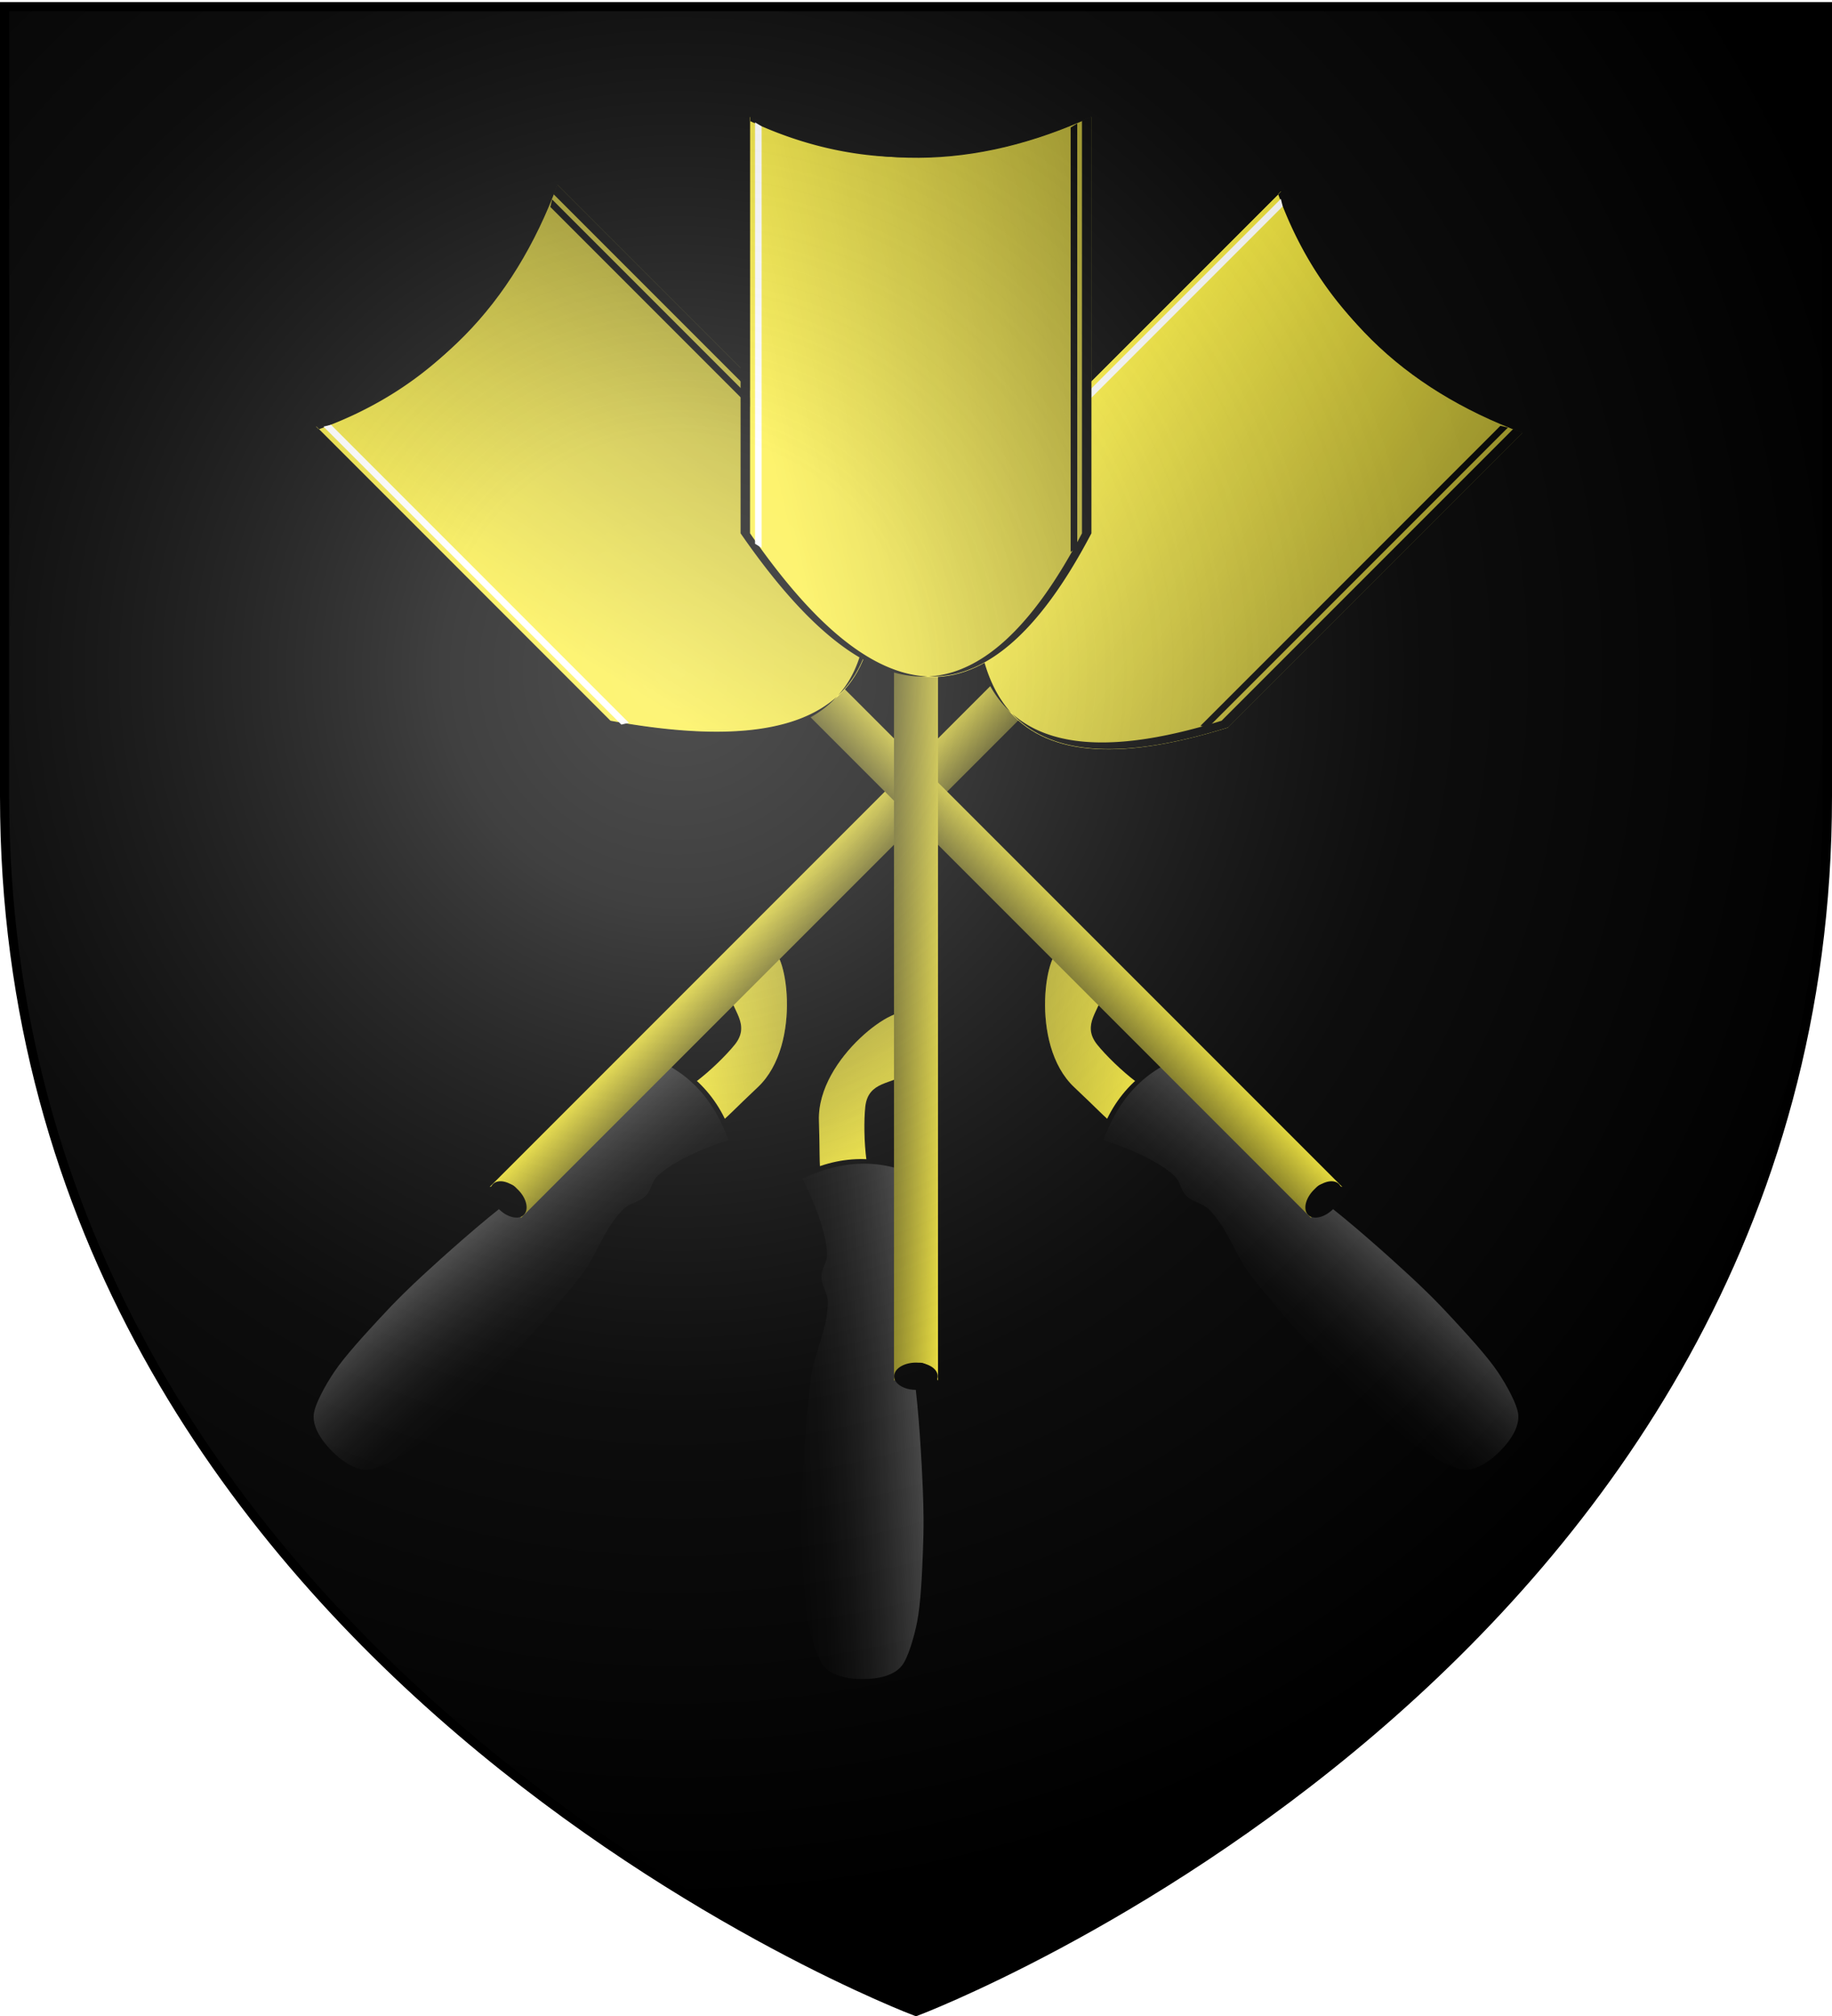 <svg xmlns="http://www.w3.org/2000/svg" xmlns:xlink="http://www.w3.org/1999/xlink" height="660" width="600" version="1.0"><defs><linearGradient xlink:href="#d" id="i" gradientUnits="userSpaceOnUse" gradientTransform="matrix(.572 0 0 -.216 -912.185 127.144)" x1="457.477" y1="672.12" x2="487.565" y2="928.258"/><linearGradient id="a"><stop style="stop-color:white;stop-opacity:.314" offset="0"/><stop offset=".19" style="stop-color:white;stop-opacity:.251"/><stop style="stop-color:#6b6b6b;stop-opacity:.125" offset=".6"/><stop style="stop-color:black;stop-opacity:.125" offset="1"/></linearGradient><linearGradient id="b"><stop offset="0" style="stop-color:#000;stop-opacity:1"/><stop offset="1" style="stop-color:#000;stop-opacity:0"/></linearGradient><linearGradient id="e"><stop offset="0" style="stop-color:#fcef3c;stop-opacity:1"/><stop offset="1" style="stop-color:#000;stop-opacity:1"/></linearGradient><linearGradient id="d"><stop offset="0" style="stop-color:#fff;stop-opacity:1"/><stop offset="1" style="stop-color:#000;stop-opacity:0"/></linearGradient><linearGradient id="f"><stop offset="0" style="stop-color:#000;stop-opacity:1"/><stop offset="1" style="stop-color:#000;stop-opacity:.249"/></linearGradient><linearGradient id="c"><stop offset="0" style="stop-color:#000;stop-opacity:1"/><stop offset="1" style="stop-color:#000;stop-opacity:0"/></linearGradient><linearGradient xlink:href="#e" id="t" gradientUnits="userSpaceOnUse" gradientTransform="matrix(2.688 0 0 1 -2825.64 -229.755)" x1="761.204" y1="106.664" x2="757.485" y2="70.069"/><linearGradient xlink:href="#d" id="s" gradientUnits="userSpaceOnUse" gradientTransform="matrix(.572 0 0 -.216 -912.185 127.144)" x1="457.477" y1="672.12" x2="487.565" y2="928.258"/><linearGradient id="g"><stop offset="0" style="stop-color:#000;stop-opacity:1"/><stop offset="1" style="stop-color:#000;stop-opacity:0"/></linearGradient><linearGradient xlink:href="#g" id="h" gradientUnits="userSpaceOnUse" gradientTransform="translate(-2.5 -68.88)" x1="-808.612" y1="123.688" x2="-743.196" y2="171.183"/><linearGradient xlink:href="#g" id="r" gradientUnits="userSpaceOnUse" gradientTransform="translate(-2.5 -68.88)" x1="-808.612" y1="123.688" x2="-743.196" y2="171.183"/><linearGradient xlink:href="#e" id="j" gradientUnits="userSpaceOnUse" gradientTransform="matrix(2.688 0 0 1 -2825.64 -229.755)" x1="761.204" y1="106.664" x2="757.485" y2="70.069"/><linearGradient xlink:href="#c" id="k" gradientUnits="userSpaceOnUse" gradientTransform="translate(796.146 257.5)" x1="-582.05" y1="-150.748" x2="-501.363" y2="-497.32"/><linearGradient xlink:href="#g" id="n" gradientUnits="userSpaceOnUse" gradientTransform="translate(-2.5 -68.88)" x1="-808.612" y1="123.688" x2="-743.196" y2="171.183"/><linearGradient xlink:href="#d" id="o" gradientUnits="userSpaceOnUse" gradientTransform="matrix(.572 0 0 -.216 -912.185 127.144)" x1="457.477" y1="672.12" x2="487.565" y2="928.258"/><linearGradient xlink:href="#e" id="p" gradientUnits="userSpaceOnUse" gradientTransform="matrix(2.688 0 0 1 -2825.64 -229.755)" x1="761.204" y1="106.664" x2="757.485" y2="70.069"/><linearGradient xlink:href="#c" id="q" gradientUnits="userSpaceOnUse" gradientTransform="translate(796.146 257.5)" x1="-582.05" y1="-150.748" x2="-501.363" y2="-497.32"/><linearGradient xlink:href="#c" id="u" gradientUnits="userSpaceOnUse" gradientTransform="translate(796.146 257.5)" x1="-582.05" y1="-150.748" x2="-501.363" y2="-497.32"/><filter height="1.779" y="-.389" width="1.012" x="-.006" id="l"><feGaussianBlur stdDeviation=".35"/></filter><filter height="2.947" y="-.973" width="1.03" x="-.015" id="m"><feGaussianBlur stdDeviation=".875"/></filter><radialGradient xlink:href="#a" id="v" gradientUnits="userSpaceOnUse" gradientTransform="matrix(1.353 0 0 1.349 -77.63 -85.747)" cx="221.445" cy="226.331" fx="221.445" fy="226.331" r="300"/></defs><g style="display:inline"><path style="fill:#000;fill-opacity:1;fill-rule:evenodd;stroke:none;stroke-width:1px;stroke-linecap:butt;stroke-linejoin:miter;stroke-opacity:1" d="M300 658.5s298.5-112.32 298.5-397.772V2.176H1.5v258.552C1.5 546.18 300 658.5 300 658.5z"/></g><path d="M-727.905 74.637c-2.886-6.378.017-4.816-20.625-5.457-20.634-.641-39.915 26.977-34.411 29.184 5.23 2.097 15.235 3.597 18.888-.58 3.78-4.32 2.33-12.514 11.035-13.432 8.733-.921 28.709.176 28.709 5.586" style="fill:#fcef3c;fill-opacity:1;fill-rule:evenodd;stroke:none;stroke-width:3;stroke-linecap:round;stroke-linejoin:miter;stroke-miterlimit:4;stroke-dashoffset:0;stroke-opacity:1" transform="rotate(135 -309.567 418.984)"/><path style="opacity:.552;fill:url(#h);fill-opacity:1;fill-rule:evenodd;stroke:none;stroke-width:3;stroke-linecap:round;stroke-linejoin:miter;stroke-miterlimit:4;stroke-dashoffset:0;stroke-opacity:1" d="M-727.905 74.637c-2.886-6.378.017-4.816-20.625-5.457-20.634-.641-39.915 26.977-34.411 29.184 5.23 2.097 15.235 3.597 18.888-.58 3.78-4.32 2.33-12.514 11.035-13.432 8.733-.921 28.709.176 28.709 5.586" transform="rotate(135 -309.567 418.984)"/><path d="M-736.946-28.588s14.976-7.9 24.796-8.107c2.62-.055 4.604 1.865 7.228 1.874 2.99.01 5.311-2.06 8.3-2.09 8.443-.082 16.387 4.258 24.269 5.404 10.702 1.558 28.69 2.583 37.44 2.919 8.75.336 14.313.248 20.399 0 6.902-.282 16.455-.664 22.615-1.874 5.191-1.019 11.79-3.002 14.35-4.99 4.49-3.484 4.414-11.439 4.414-12.88 0-1.441.076-9.396-4.414-12.88-2.56-1.987-9.159-3.953-14.35-4.972-6.16-1.21-15.713-1.592-22.615-1.874-3.804-.155-7.392-.25-11.695-.216-2.581.021-5.423.09-8.704.216-8.75.337-26.738 1.344-37.44 2.9-7.882 1.147-15.826 5.488-24.269 5.405-2.989-.03-5.31-2.081-8.3-2.072-2.624.009-4.608 1.911-7.228 1.856-9.82-.207-24.796-8.089-24.796-8.089-7.053 13.673-6.036 26.755 0 39.47z" style="fill:#000;fill-opacity:1;fill-rule:evenodd;stroke:#000;stroke-width:3;stroke-linecap:round;stroke-linejoin:miter;stroke-miterlimit:4;stroke-dashoffset:0;stroke-opacity:1" transform="rotate(135 -340.586 354.62)"/><path style="opacity:.422;fill:url(#i);fill-opacity:1;fill-rule:evenodd;stroke:none;stroke-width:4.863;stroke-linecap:round;stroke-linejoin:miter;stroke-miterlimit:4;stroke-dashoffset:0;stroke-opacity:1" d="M-736.946-68.06s14.976 7.899 24.796 8.106c2.62.056 4.604-1.865 7.228-1.873 2.99-.01 5.311 2.06 8.3 2.09 8.443.082 16.387-4.258 24.269-5.405 10.702-1.557 28.69-2.582 37.44-2.918 8.75-.336 14.313-.249 20.399 0 6.902.282 16.455.664 22.615 1.873 5.191 1.02 11.79 3.003 14.35 4.99 4.49 3.485 4.414 11.44 4.414 12.88 0 1.442.076 9.396-4.414 12.88-2.56 1.988-9.159 3.953-14.35 4.973-6.16 1.209-15.713 1.591-22.615 1.873-3.804.156-7.392.25-11.695.216-2.581-.02-5.423-.09-8.704-.216-8.75-.336-26.738-1.343-37.44-2.9-7.882-1.147-15.826-5.487-24.269-5.405-2.989.03-5.31 2.082-8.3 2.072-2.624-.008-4.608-1.91-7.228-1.855-9.82.207-24.796 8.088-24.796 8.088-7.053-13.672-6.036-26.754 0-39.47z" transform="rotate(135 -340.586 354.62)"/><path style="fill:url(#j);fill-opacity:1;fill-rule:evenodd;stroke:none;stroke-width:3;stroke-linecap:round;stroke-linejoin:miter;stroke-miterlimit:4;stroke-dashoffset:0;stroke-opacity:1" d="M-932-141.738h249.39c-4.668 4.808-10.57 9.615 0 14.423H-932c-12.151-3.606-12.151-8.413 0-14.423z" transform="rotate(135 -367.974 305.226)"/><path transform="rotate(135 -190.945 197.663) scale(.833 1.014)" d="M-361.786-190.33a5.352 7.037 0 1 1-10.704 0 5.352 7.037 0 1 1 10.704 0z" style="opacity:1;fill:#000;fill-opacity:1;fill-rule:evenodd;stroke:none;stroke-width:3;stroke-linecap:round;stroke-linejoin:miter;stroke-miterlimit:4;stroke-dasharray:none;stroke-dashoffset:0;stroke-opacity:1"/><path style="fill:#fcef3c;fill-opacity:1;fill-rule:evenodd;stroke:none;stroke-width:3;stroke-linecap:round;stroke-linejoin:miter;stroke-miterlimit:4;stroke-dashoffset:0;stroke-opacity:1" d="M214.387-239.527H350.84c54.874 37.954 69.83 75.254 0 111.834H214.387c17.351-37.976 18.312-75.232 0-111.834z" transform="scale(-1 1) rotate(45 -467.324 -853.654)"/><path style="fill:#000;fill-opacity:1;fill-rule:evenodd;stroke:none;stroke-width:3;stroke-linecap:round;stroke-linejoin:miter;stroke-miterlimit:4;stroke-dashoffset:0;stroke-opacity:1" d="M214.223-242.547c.516 1.03 1.015 2.062 1.5 3.094h134.97c28.294 19.57 45.957 38.943 46.874 58.156.945-20.222-17.064-40.631-46.875-61.25H214.223zm1.5 3.094h-1.5c8.82 17.627 13.143 35.406 13.344 53.344.275-17.94-3.554-35.716-11.844-53.344zm11.844 53.344c-.28 18.296-4.829 36.74-13.344 55.375h1.375c8.088-18.639 12.174-37.076 11.97-55.375zm-11.969 55.375a176.573 176.573 0 0 1-1.375 3.094h136.47c33.57-17.586 47.51-35.34 46.874-53.25-1 16.864-15.233 33.58-46.875 50.156H215.598z" transform="scale(-1 1) rotate(45 -467.324 -853.654)"/><path d="M214.096-239.82H350.55c54.875 37.953 69.83 75.253 0 111.832H214.096c17.352-37.975 18.312-75.231 0-111.833z" style="fill:url(#k);fill-opacity:1;fill-rule:evenodd;stroke:none;stroke-width:3;stroke-linecap:round;stroke-linejoin:miter;stroke-miterlimit:4;stroke-dashoffset:0;stroke-opacity:1" transform="scale(-1 1) rotate(45 -467.324 -853.654)"/><path transform="rotate(135 -273.4 425.044) scale(1.018 -1)" style="fill:#000;fill-opacity:1;fill-rule:evenodd;stroke:none;stroke-width:3;stroke-linecap:round;stroke-linejoin:miter;stroke-miterlimit:4;stroke-dashoffset:0;stroke-opacity:1;filter:url(#l)" d="m-999.514-84.08 1.313-2.157h136.469l-1.313 2.156h-136.469z"/><path transform="rotate(135 -269.86 423.577) scale(1.011 -1)" d="m-999.796-189.602 1.313 2.156h136.468l-1.312-2.156h-136.469z" style="fill:#fff;fill-opacity:1;fill-rule:evenodd;stroke:none;stroke-width:3;stroke-linecap:round;stroke-linejoin:miter;stroke-miterlimit:4;stroke-dashoffset:0;stroke-opacity:1;filter:url(#m)"/><path style="fill:#fcef3c;fill-opacity:1;fill-rule:evenodd;stroke:none;stroke-width:3;stroke-linecap:round;stroke-linejoin:miter;stroke-miterlimit:4;stroke-dashoffset:0;stroke-opacity:1" d="M-727.905 74.637c-2.886-6.378.017-4.816-20.625-5.457-20.634-.641-39.915 26.977-34.411 29.184 5.23 2.097 15.235 3.597 18.888-.58 3.78-4.32 2.33-12.514 11.035-13.432 8.733-.921 28.709.176 28.709 5.586" transform="scale(1 -1) rotate(-45 -711.518 -1471.625)"/><path d="M-727.905 74.637c-2.886-6.378.017-4.816-20.625-5.457-20.634-.641-39.915 26.977-34.411 29.184 5.23 2.097 15.235 3.597 18.888-.58 3.78-4.32 2.33-12.514 11.035-13.432 8.733-.921 28.709.176 28.709 5.586" style="opacity:.552;fill:url(#n);fill-opacity:1;fill-rule:evenodd;stroke:none;stroke-width:3;stroke-linecap:round;stroke-linejoin:miter;stroke-miterlimit:4;stroke-dashoffset:0;stroke-opacity:1" transform="scale(1 -1) rotate(-45 -711.518 -1471.625)"/><path style="fill:#000;fill-opacity:1;fill-rule:evenodd;stroke:#000;stroke-width:3;stroke-linecap:round;stroke-linejoin:miter;stroke-miterlimit:4;stroke-dashoffset:0;stroke-opacity:1" d="M-736.946-28.588s14.976-7.9 24.796-8.107c2.62-.055 4.604 1.865 7.228 1.874 2.99.01 5.311-2.06 8.3-2.09 8.443-.082 16.387 4.258 24.269 5.404 10.702 1.558 28.69 2.583 37.44 2.919 8.75.336 14.313.248 20.399 0 6.902-.282 16.455-.664 22.615-1.874 5.191-1.019 11.79-3.002 14.35-4.99 4.49-3.484 4.414-11.439 4.414-12.88 0-1.441.076-9.396-4.414-12.88-2.56-1.987-9.159-3.953-14.35-4.972-6.16-1.21-15.713-1.592-22.615-1.874-3.804-.155-7.392-.25-11.695-.216-2.581.021-5.423.09-8.704.216-8.75.337-26.738 1.344-37.44 2.9-7.882 1.147-15.826 5.488-24.269 5.405-2.989-.03-5.31-2.081-8.3-2.072-2.624.009-4.608 1.911-7.228 1.856-9.82-.207-24.796-8.089-24.796-8.089-7.053 13.673-6.036 26.755 0 39.47z" transform="scale(1 -1) rotate(-45 -556.128 -1546.51)"/><path d="M-736.946-68.06s14.976 7.899 24.796 8.106c2.62.056 4.604-1.865 7.228-1.873 2.99-.01 5.311 2.06 8.3 2.09 8.443.082 16.387-4.258 24.269-5.405 10.702-1.557 28.69-2.582 37.44-2.918 8.75-.336 14.313-.249 20.399 0 6.902.282 16.455.664 22.615 1.873 5.191 1.02 11.79 3.003 14.35 4.99 4.49 3.485 4.414 11.44 4.414 12.88 0 1.442.076 9.396-4.414 12.88-2.56 1.988-9.159 3.953-14.35 4.973-6.16 1.209-15.713 1.591-22.615 1.873-3.804.156-7.392.25-11.695.216-2.581-.02-5.423-.09-8.704-.216-8.75-.336-26.738-1.343-37.44-2.9-7.882-1.147-15.826-5.487-24.269-5.405-2.989.03-5.31 2.082-8.3 2.072-2.624-.008-4.608-1.91-7.228-1.855-9.82.207-24.796 8.088-24.796 8.088-7.053-13.672-6.036-26.754 0-39.47z" style="opacity:.422;fill:url(#o);fill-opacity:1;fill-rule:evenodd;stroke:none;stroke-width:4.863;stroke-linecap:round;stroke-linejoin:miter;stroke-miterlimit:4;stroke-dashoffset:0;stroke-opacity:1" transform="scale(1 -1) rotate(-45 -556.128 -1546.51)"/><path d="M-932-141.738h249.39c-4.668 4.808-10.57 9.615 0 14.423H-932c-12.151-3.606-12.151-8.413 0-14.423z" style="fill:url(#p);fill-opacity:1;fill-rule:evenodd;stroke:none;stroke-width:3;stroke-linecap:round;stroke-linejoin:miter;stroke-miterlimit:4;stroke-dashoffset:0;stroke-opacity:1" transform="scale(1 -1) rotate(-45 -436.882 -1612.632)"/><path style="opacity:1;fill:#000;fill-opacity:1;fill-rule:evenodd;stroke:none;stroke-width:3;stroke-linecap:round;stroke-linejoin:miter;stroke-miterlimit:4;stroke-dasharray:none;stroke-dashoffset:0;stroke-opacity:1" d="M-361.786-190.33a5.352 7.037 0 1 1-10.704 0 5.352 7.037 0 1 1 10.704 0z" transform="rotate(45 -177.206 1185.242) scale(.833 -1.014)"/><path d="M214.387-239.527H350.84c54.874 37.954 69.83 75.254 0 111.834H214.387c17.351-37.976 18.312-75.232 0-111.834z" style="fill:#fcef3c;fill-opacity:1;fill-rule:evenodd;stroke:none;stroke-width:3;stroke-linecap:round;stroke-linejoin:miter;stroke-miterlimit:4;stroke-dashoffset:0;stroke-opacity:1" transform="scale(1 -1) rotate(-45 279.532 -55.704)"/><path d="M214.223-242.547c.516 1.03 1.015 2.062 1.5 3.094h134.97c28.294 19.57 45.957 38.943 46.874 58.156.945-20.222-17.064-40.631-46.875-61.25H214.223zm1.5 3.094h-1.5c8.82 17.627 13.143 35.406 13.344 53.344.275-17.94-3.554-35.716-11.844-53.344zm11.844 53.344c-.28 18.296-4.829 36.74-13.344 55.375h1.375c8.088-18.639 12.174-37.076 11.97-55.375zm-11.969 55.375a176.573 176.573 0 0 1-1.375 3.094h136.47c33.57-17.586 47.51-35.34 46.874-53.25-1 16.864-15.233 33.58-46.875 50.156H215.598z" style="fill:#000;fill-opacity:1;fill-rule:evenodd;stroke:none;stroke-width:3;stroke-linecap:round;stroke-linejoin:miter;stroke-miterlimit:4;stroke-dashoffset:0;stroke-opacity:1" transform="scale(1 -1) rotate(-45 279.532 -55.704)"/><path style="fill:url(#q);fill-opacity:1;fill-rule:evenodd;stroke:none;stroke-width:3;stroke-linecap:round;stroke-linejoin:miter;stroke-miterlimit:4;stroke-dashoffset:0;stroke-opacity:1" d="M214.096-239.82H350.55c54.875 37.953 69.83 75.253 0 111.832H214.096c17.352-37.975 18.312-75.231 0-111.833z" transform="scale(1 -1) rotate(-45 279.532 -55.704)"/><path d="m-999.514-84.08 1.313-2.157h136.469l-1.313 2.156h-136.469z" style="fill:#000;fill-opacity:1;fill-rule:evenodd;stroke:none;stroke-width:3;stroke-linecap:round;stroke-linejoin:miter;stroke-miterlimit:4;stroke-dashoffset:0;stroke-opacity:1;filter:url(#l)" transform="rotate(45 -395.663 1521.2) scale(1.018 -1)"/><path style="fill:#fff;fill-opacity:1;fill-rule:evenodd;stroke:none;stroke-width:3;stroke-linecap:round;stroke-linejoin:miter;stroke-miterlimit:4;stroke-dashoffset:0;stroke-opacity:1;filter:url(#m)" d="m-999.796-189.602 1.313 2.156h136.468l-1.312-2.156h-136.469z" transform="rotate(45 -392.135 1512.65) scale(1.011 -1)"/><path style="fill:#fcef3c;fill-opacity:1;fill-rule:evenodd;stroke:none;stroke-width:3;stroke-linecap:round;stroke-linejoin:miter;stroke-miterlimit:4;stroke-dashoffset:0;stroke-opacity:1" d="M-727.905 74.637c-2.886-6.378.017-4.816-20.625-5.457-20.634-.641-39.915 26.977-34.411 29.184 5.23 2.097 15.235 3.597 18.888-.58 3.78-4.32 2.33-12.514 11.035-13.432 8.733-.921 28.709.176 28.709 5.586" transform="matrix(0 1 1 0 199.03 1115.38)"/><path d="M-727.905 74.637c-2.886-6.378.017-4.816-20.625-5.457-20.634-.641-39.915 26.977-34.411 29.184 5.23 2.097 15.235 3.597 18.888-.58 3.78-4.32 2.33-12.514 11.035-13.432 8.733-.921 28.709.176 28.709 5.586" style="opacity:.552;fill:url(#r);fill-opacity:1;fill-rule:evenodd;stroke:none;stroke-width:3;stroke-linecap:round;stroke-linejoin:miter;stroke-miterlimit:4;stroke-dashoffset:0;stroke-opacity:1" transform="matrix(0 1 1 0 199.03 1115.38)"/><path style="fill:#000;fill-opacity:1;fill-rule:evenodd;stroke:#000;stroke-width:3;stroke-linecap:round;stroke-linejoin:miter;stroke-miterlimit:4;stroke-dashoffset:0;stroke-opacity:1" d="M-736.946-28.588s14.976-7.9 24.796-8.107c2.62-.055 4.604 1.865 7.228 1.874 2.99.01 5.311-2.06 8.3-2.09 8.443-.082 16.387 4.258 24.269 5.404 10.702 1.558 28.69 2.583 37.44 2.919 8.75.336 14.313.248 20.399 0 6.902-.282 16.455-.664 22.615-1.874 5.191-1.019 11.79-3.002 14.35-4.99 4.49-3.484 4.414-11.439 4.414-12.88 0-1.441.076-9.396-4.414-12.88-2.56-1.987-9.159-3.953-14.35-4.972-6.16-1.21-15.713-1.592-22.615-1.874-3.804-.155-7.392-.25-11.695-.216-2.581.021-5.423.09-8.704.216-8.75.337-26.738 1.344-37.44 2.9-7.882 1.147-15.826 5.488-24.269 5.405-2.989-.03-5.31-2.081-8.3-2.072-2.624.009-4.608 1.911-7.228 1.856-9.82-.207-24.796-8.089-24.796-8.089-7.053 13.673-6.036 26.755 0 39.47z" transform="matrix(0 1 1 0 330.84 1122.82)"/><path d="M-736.946-68.06s14.976 7.899 24.796 8.106c2.62.056 4.604-1.865 7.228-1.873 2.99-.01 5.311 2.06 8.3 2.09 8.443.082 16.387-4.258 24.269-5.405 10.702-1.557 28.69-2.582 37.44-2.918 8.75-.336 14.313-.249 20.399 0 6.902.282 16.455.664 22.615 1.873 5.191 1.02 11.79 3.003 14.35 4.99 4.49 3.485 4.414 11.44 4.414 12.88 0 1.442.076 9.396-4.414 12.88-2.56 1.988-9.159 3.953-14.35 4.973-6.16 1.209-15.713 1.591-22.615 1.873-3.804.156-7.392.25-11.695.216-2.581-.02-5.423-.09-8.704-.216-8.75-.336-26.738-1.343-37.44-2.9-7.882-1.147-15.826-5.487-24.269-5.405-2.989.03-5.31 2.082-8.3 2.072-2.624-.008-4.608-1.91-7.228-1.855-9.82.207-24.796 8.088-24.796 8.088-7.053-13.672-6.036-26.754 0-39.47z" style="opacity:.422;fill:url(#s);fill-opacity:1;fill-rule:evenodd;stroke:none;stroke-width:4.863;stroke-linecap:round;stroke-linejoin:miter;stroke-miterlimit:4;stroke-dashoffset:0;stroke-opacity:1" transform="matrix(0 1 1 0 330.84 1122.82)"/><path d="M-932-141.738h249.39c-4.668 4.808-10.57 9.615 0 14.423H-932c-12.151-3.606-12.151-8.413 0-14.423z" style="fill:url(#t);fill-opacity:1;fill-rule:evenodd;stroke:none;stroke-width:3;stroke-linecap:round;stroke-linejoin:miter;stroke-miterlimit:4;stroke-dashoffset:0;stroke-opacity:1" transform="matrix(0 1 1 0 434.526 1134.648)"/><path style="opacity:1;fill:#000;fill-opacity:1;fill-rule:evenodd;stroke:none;stroke-width:3;stroke-linecap:round;stroke-linejoin:miter;stroke-miterlimit:4;stroke-dasharray:none;stroke-dashoffset:0;stroke-opacity:1" d="M-361.786-190.33a5.352 7.037 0 1 1-10.704 0 5.352 7.037 0 1 1 10.704 0z" transform="matrix(0 .833 1.014 0 492.97 756.381)"/><path d="M214.387-239.527H350.84c54.874 37.954 69.83 75.254 0 111.834H214.387c17.351-37.976 18.312-75.232 0-111.834z" style="fill:#fcef3c;fill-opacity:1;fill-rule:evenodd;stroke:none;stroke-width:3;stroke-linecap:round;stroke-linejoin:miter;stroke-miterlimit:4;stroke-dashoffset:0;stroke-opacity:1" transform="matrix(0 1 1 0 485.094 -176.1)"/><path d="M214.223-242.547c.516 1.03 1.015 2.062 1.5 3.094h134.97c28.294 19.57 45.957 38.943 46.874 58.156.945-20.222-17.064-40.631-46.875-61.25H214.223zm1.5 3.094h-1.5c8.82 17.627 13.143 35.406 13.344 53.344.275-17.94-3.554-35.716-11.844-53.344zm11.844 53.344c-.28 18.296-4.829 36.74-13.344 55.375h1.375c8.088-18.639 12.174-37.076 11.97-55.375zm-11.969 55.375a176.573 176.573 0 0 1-1.375 3.094h136.47c33.57-17.586 47.51-35.34 46.874-53.25-1 16.864-15.233 33.58-46.875 50.156H215.598z" style="fill:#000;fill-opacity:1;fill-rule:evenodd;stroke:none;stroke-width:3;stroke-linecap:round;stroke-linejoin:miter;stroke-miterlimit:4;stroke-dashoffset:0;stroke-opacity:1" transform="matrix(0 1 1 0 485.094 -176.1)"/><path style="fill:url(#u);fill-opacity:1;fill-rule:evenodd;stroke:none;stroke-width:3;stroke-linecap:round;stroke-linejoin:miter;stroke-miterlimit:4;stroke-dashoffset:0;stroke-opacity:1" d="M214.096-239.82H350.55c54.875 37.953 69.83 75.253 0 111.832H214.096c17.352-37.975 18.312-75.231 0-111.833z" transform="matrix(0 1 1 0 485.094 -176.1)"/><path d="m-999.514-84.08 1.313-2.157h136.469l-1.313 2.156h-136.469z" style="fill:#000;fill-opacity:1;fill-rule:evenodd;stroke:none;stroke-width:3;stroke-linecap:round;stroke-linejoin:miter;stroke-miterlimit:4;stroke-dashoffset:0;stroke-opacity:1;filter:url(#l)" transform="matrix(0 1.018 1 0 436.888 1057.922)"/><path style="fill:#fff;fill-opacity:1;fill-rule:evenodd;stroke:none;stroke-width:3;stroke-linecap:round;stroke-linejoin:miter;stroke-miterlimit:4;stroke-dashoffset:0;stroke-opacity:1;filter:url(#m)" d="m-999.796-189.602 1.313 2.156h136.468l-1.312-2.156h-136.469z" transform="matrix(0 1.011 1 0 436.888 1050.845)"/><path d="M300 658.5s298.5-112.32 298.5-397.772V2.176H1.5v258.552C1.5 546.18 300 658.5 300 658.5z" style="opacity:1;fill:url(#v);fill-opacity:1;fill-rule:evenodd;stroke:none;stroke-width:1px;stroke-linecap:butt;stroke-linejoin:miter;stroke-opacity:1"/><path d="M300 658.5S1.5 546.18 1.5 260.728V2.176h597v258.552C598.5 546.18 300 658.5 300 658.5z" style="opacity:1;fill:none;fill-opacity:1;fill-rule:evenodd;stroke:#000;stroke-width:3;stroke-linecap:butt;stroke-linejoin:miter;stroke-miterlimit:4;stroke-dasharray:none;stroke-opacity:1"/></svg>